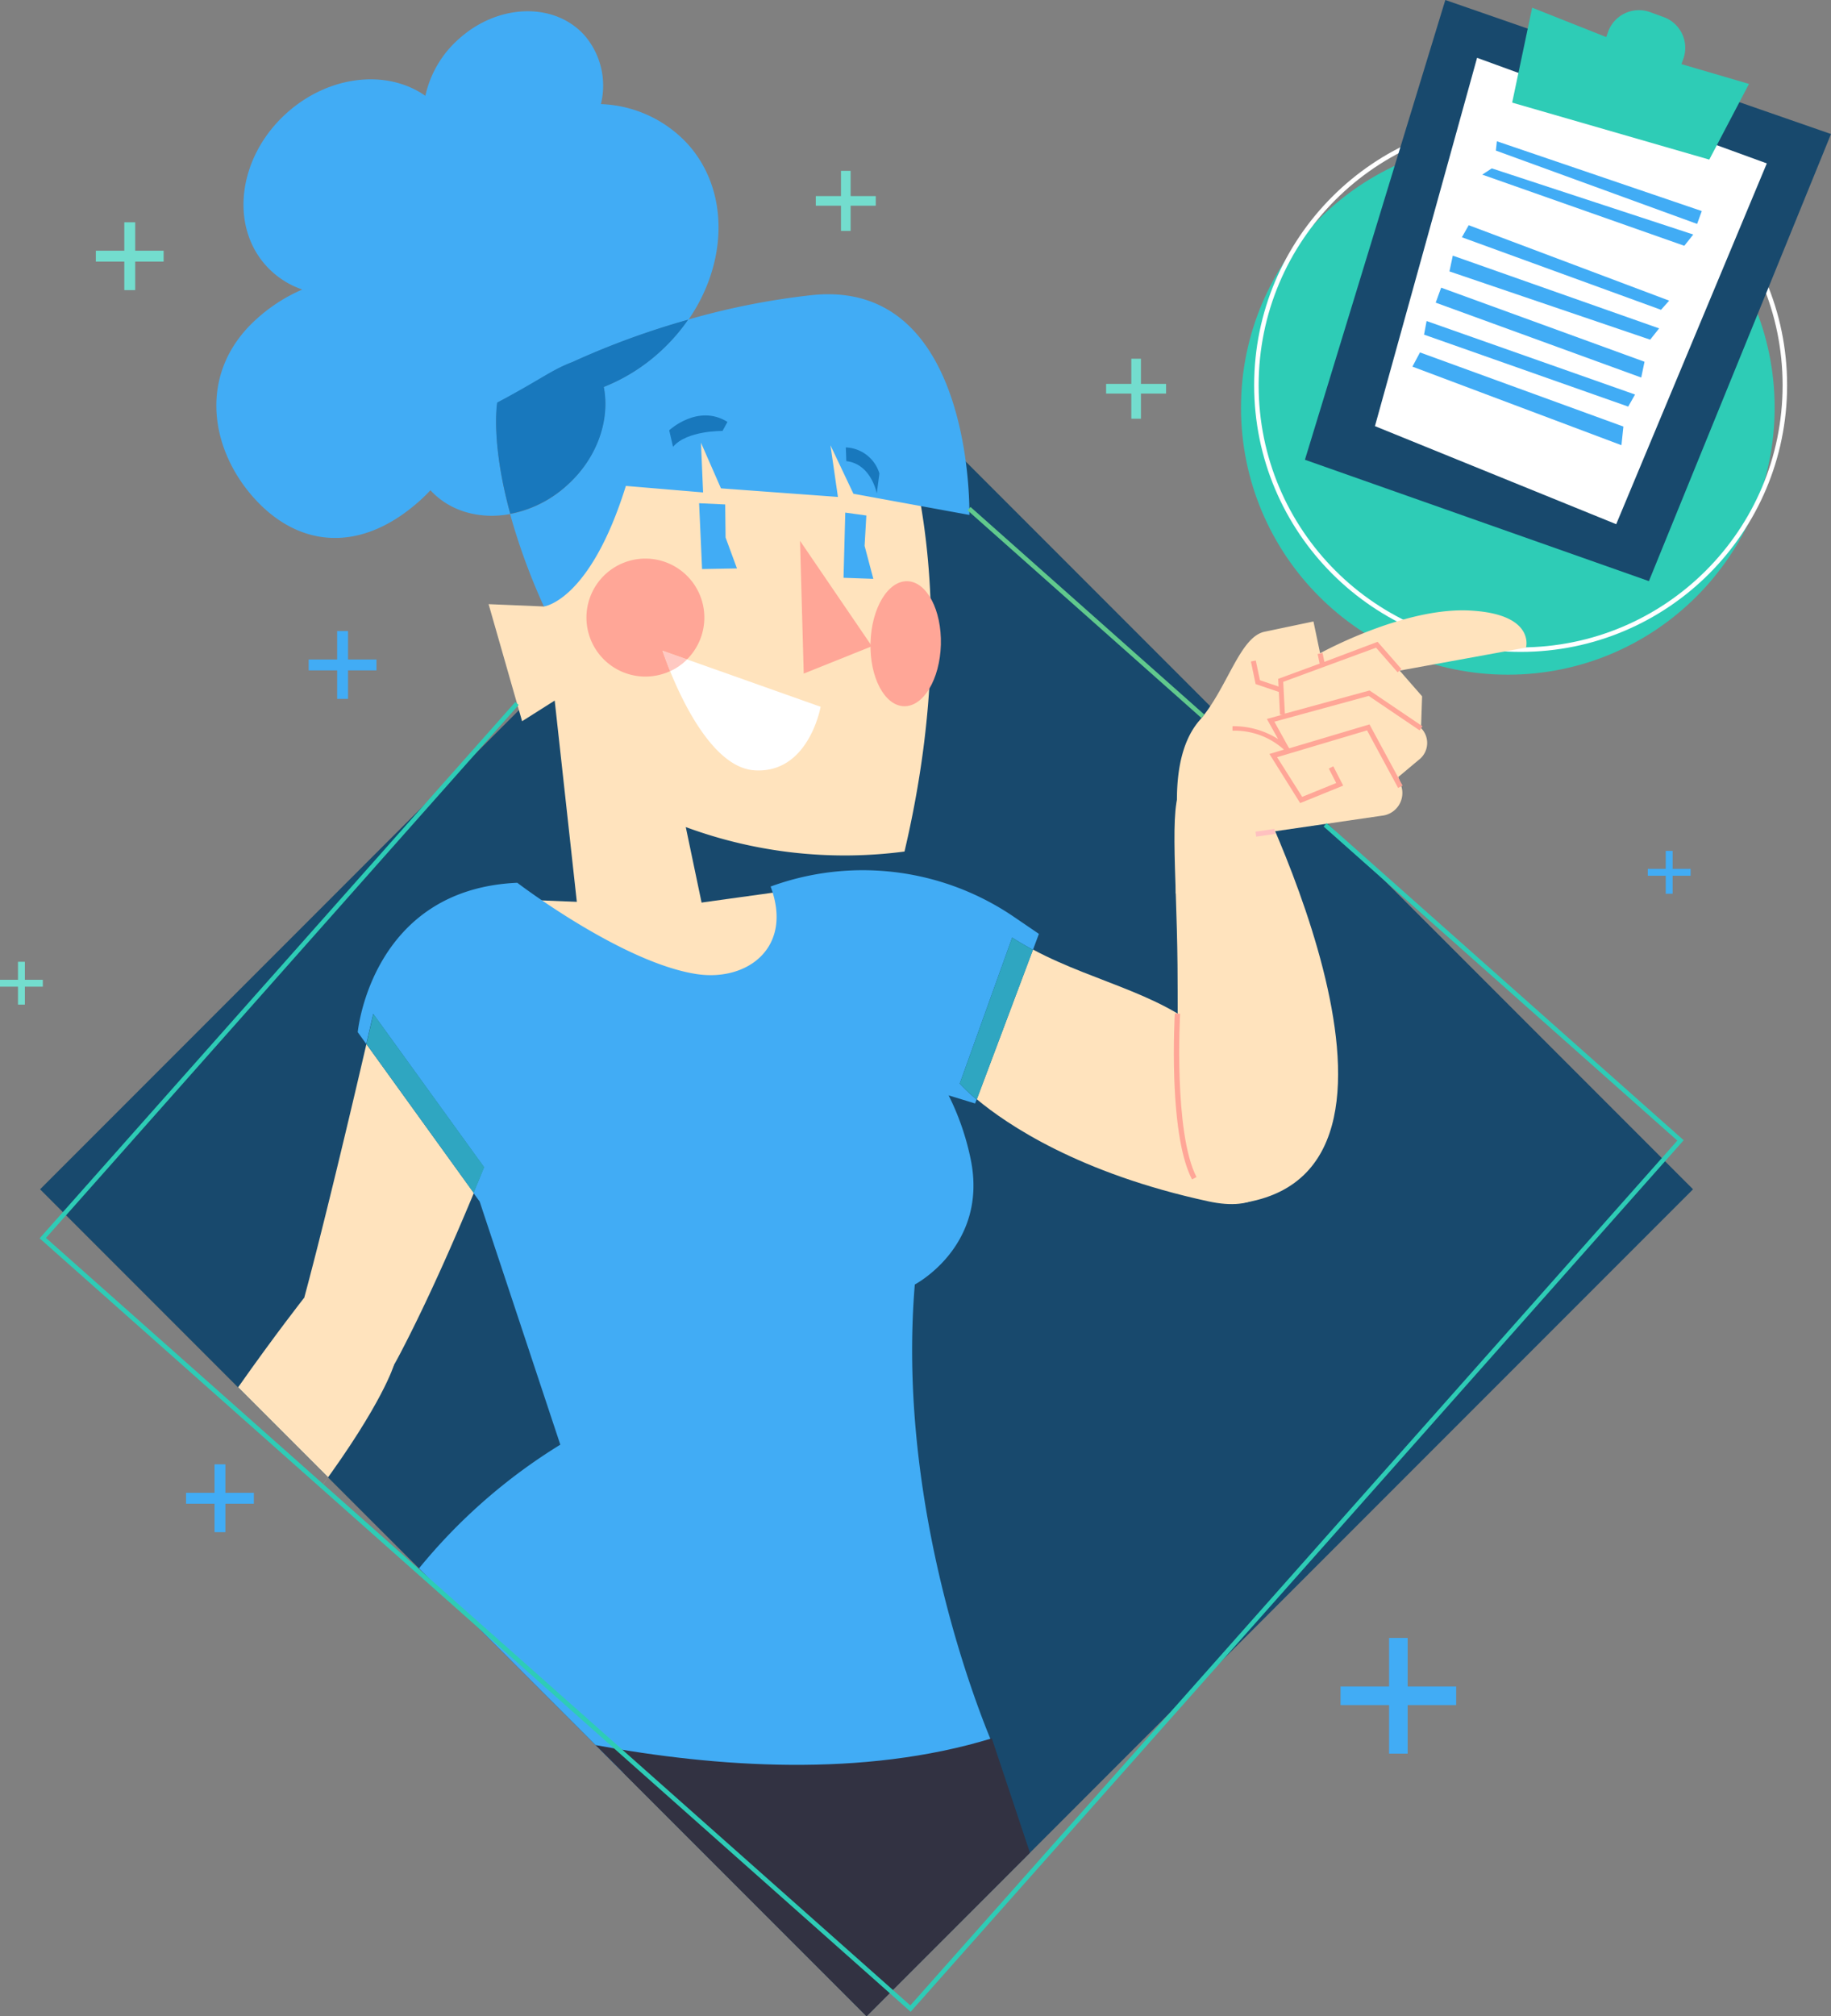<svg xmlns="http://www.w3.org/2000/svg" viewBox="0 0 346 380.79"><rect x="0" y="0" width="346" height="380.79" fill="#808080" stroke="none"/><defs><style>.cls-1{isolation:isolate;}.cls-2{fill:#2eccb6;}.cls-12,.cls-14,.cls-3,.cls-9{fill:none;}.cls-3{stroke:#fff;}.cls-12,.cls-14,.cls-3{stroke-miterlimit:10;}.cls-14,.cls-3{stroke-width:0.85px;}.cls-4{fill:#fff;}.cls-5{fill:#18496d;}.cls-6{fill:#41acf5;}.cls-7{fill:#ffe3bd;}.cls-8{fill:#2fa6c1;}.cls-10{fill:#ffa697;}.cls-11{fill:#1878bd;}.cls-12{stroke:#ffc1c0;stroke-width:0.95px;mix-blend-mode:multiply;}.cls-13{fill:#323242;}.cls-14{stroke:#61c98d;}.cls-15{fill:#73ddce;}.cls-16{fill:#ffc9c2;}</style></defs><g class="cls-1"><g id="Layer_2" data-name="Layer 2"><g id="Layer_1-2" data-name="Layer 1"><circle class="cls-2" cx="284.93" cy="77" r="50.42"/><circle class="cls-3" cx="287.35" cy="72.76" r="49.93"/><g id="Documento"><polygon class="cls-4" points="276.11 4.85 340.07 28.14 308.05 100.89 256.88 83.81 276.11 4.85"/><path class="cls-5" d="M326.94,18.69c-1.63,2.61-3.23,5.23-4.69,7.94l11.62,4.23L305.41,99,259.82,80.48l19.3-69.56,9.44,3.44c.68-2.77,1.31-5.56,1.82-8.37L273.12,0,246.59,86.83l65,22.92L346,25.31Z"/><polygon class="cls-6" points="320.7 42.29 282.67 28.44 282.86 26.68 321.58 39.86 320.7 42.29"/><polygon class="cls-6" points="318.28 46.42 280.1 32.98 281.9 31.8 319.97 44.29 318.28 46.42"/><polygon class="cls-6" points="313.88 58.51 276.25 44.81 277.54 42.53 315.42 56.78 313.88 58.51"/><polygon class="cls-6" points="311.83 64.15 273.9 51.26 274.53 48.28 313.52 62.02 311.83 64.15"/><polygon class="cls-6" points="310.14 71.3 271.3 57.16 272.33 54.33 310.76 68.32 310.14 71.3"/><polygon class="cls-6" points="307.68 76.79 269.1 63.2 269.58 60.63 308.97 74.51 307.68 76.79"/><polygon class="cls-6" points="306.4 84.08 266.9 69.24 268.33 66.56 306.77 80.56 306.4 84.08"/><path class="cls-2" d="M317.74,12.11l.34-.95a6.18,6.18,0,0,0-3.69-7.93l-2.58-.94A6.19,6.19,0,0,0,303.88,6l-.35,1-14-5.55-3.78,17.93L323,30.14l7.5-14.29Z"/></g><rect class="cls-5" x="53.32" y="114.17" width="220.87" height="220.87" transform="translate(-110.86 181.58) rotate(-45)"/><path class="cls-7" d="M95.34,169.77s24.83,18.12,41.07,16.56c22.76-2.19,14.32-18.39,14.32-18.39L128,171.09Z"/><path class="cls-7" d="M56.68,248.05c-5.14,18.41,6.45,25,6.45,25a76.18,76.18,0,0,0,12.41-17.27c5.72-10.9,11.17-23.67,14-30.47L69.24,197.18C66.61,208.5,60.6,234,56.68,248.05Z"/><path class="cls-7" d="M229.94,197.33c-8.64-9.45-22.48-11.44-34.74-18l-10.62,28.27c5.69,4.75,19.32,14,43.73,19.28C246.43,230.83,243.19,211.82,229.94,197.33Z"/><path class="cls-6" d="M181.36,204.65l9.91-27.58c1.29.83,2.6,1.59,3.93,2.3l1.12-3-4.7-3.2a50.72,50.72,0,0,0-46-5.74c4.3,11.48-4.36,18-14,16.53-14.1-2.16-33.87-17.24-33.87-17.24-27.62,1.21-30.15,28.21-30.15,28.21l1.61,2.24,1.32-5.68,20.92,28.94s-.73,1.84-2,4.85l1.19,1.64,15.24,45.92A106.16,106.16,0,0,0,79.18,296.2l38.5,38.51c20.24,3.13,44.74,3.36,70.19-4.62,0,0-18.8-41.94-15-87.5,0,0,14-7.32,10.53-23.8a48.92,48.92,0,0,0-4.14-11.92l5,1.53.29-.76A31.5,31.5,0,0,1,181.36,204.65Z"/><path class="cls-8" d="M70.56,191.5l-1.32,5.68,20.27,28.11c1.24-3,2-4.85,2-4.85Z"/><path class="cls-8" d="M191.27,177.07l-9.91,27.58a31.5,31.5,0,0,0,3.22,3l10.62-28.27C193.87,178.66,192.56,177.9,191.27,177.07Z"/><path class="cls-9" d="M105.94,272.85,90.7,226.93l-1.49-2.06a308.9,308.9,0,0,1-13.67,30.89c-.36.68-.73,1.35-1.11,2h0S72.55,264.33,62,279L79.18,296.2A106.16,106.16,0,0,1,105.94,272.85Z"/><polygon class="cls-9" points="132.01 342.54 129.1 343.09 128.52 345.55 134.22 351.25 132.01 342.54"/><path class="cls-7" d="M168.81,76.23s14.55,31.78,2.11,84.59a86.72,86.72,0,0,1-41.33-4.62l3.77,18-5.91,2.8-18.12-3.69-4.51-41-6.16,3.9L92.33,114.1l10.49.44,16.93-38.95,30.5-5.92Z"/><polygon class="cls-10" points="151.18 102.14 164.76 122.05 151.88 127.21 151.18 102.14"/><polygon class="cls-6" points="137.04 95.27 137.11 101.51 139.26 107.35 132.67 107.47 132.11 95.04 137.04 95.27"/><polygon class="cls-6" points="163.71 97.36 163.38 103.09 165.03 109.32 159.4 109.12 159.73 96.81 163.71 97.36"/><path class="cls-6" d="M153.37,55.74A139.56,139.56,0,0,0,130,60.37a35.28,35.28,0,0,1-5.4,6.14,34.78,34.78,0,0,1-10.54,6.57c1.22,6.23-1.23,13.46-6.94,18.61a22.11,22.11,0,0,1-10.73,5.39,119.31,119.31,0,0,0,6.39,17.46s8.71-1,15.49-22.77L132.86,93l-.4-9.39,3.78,8.62,22.1,1.62-1.41-9.76,4.34,9.16,21.91,4S184.18,52.48,153.37,55.74Z"/><ellipse class="cls-10" cx="171.15" cy="121.58" rx="11.81" ry="6.65" transform="translate(44.98 289.37) rotate(-88.45)"/><path class="cls-11" d="M137.47,79.68l-.94,1.71s-6.74-.12-9.35,3l-.72-3.13S131.88,76.2,137.47,79.68Z"/><path class="cls-11" d="M159.93,87.09l-.1-2.59a6.91,6.91,0,0,1,6.35,4.92l-.5,3.77S164.66,87.63,159.93,87.09Z"/><path class="cls-7" d="M234.94,144.05s39.84,75.87.71,83c-14.72,2.7-12.89-18.37-13.14-44.8-.17-18.28-1.82-32.41,1.37-34C231.71,144.43,234.94,144.05,234.94,144.05Z"/><path class="cls-7" d="M222.18,168.79l.22-17.68c0-6.23,1.23-11.58,4.3-15.09,5.23-6,7.55-15.72,12.25-16.71l9.25-1.94,1.26,6s15.7-8.69,28.21-8.07,10.7,7,10.7,7l-23.88,4.35,4.24,4.85-.2,6h0a4,4,0,0,1-.42,6l-3.87,3.24.6,1.85a4.31,4.31,0,0,1-3.68,5.46l-23.85,3.47Z"/><line class="cls-12" x1="240.9" y1="157.02" x2="237.31" y2="157.54"/><path class="cls-10" d="M240.82,136.3l17.82-4.87,9.63,6.51.53-.78-10-6.76-16,4.37-.31-6,17.54-6.45,4.07,4.65.72-.62-4.5-5.14L250.27,125l-.35-1.68-.93.2.38,1.81-7.84,2.88.08,1.45-3.52-1.19-.79-3.73-.92.19.89,4.26,4.39,1.49.22,4.3.45,0-2.93.8,2.12,3.8a15.75,15.75,0,0,0-8.62-2.43V138a13.9,13.9,0,0,1,9.72,3.57l-2.74.82,5.81,9.28,8.13-3.3-1.87-3.65-.85.43,1.4,2.73-6.43,2.61L241.33,143l17-5.06,5.87,10.87.84-.45-6.25-11.55-15.14,4.51-.13-.14Z"/><path class="cls-10" d="M223,191.46l-1-.06c0,.06-.33,5.7-.1,12.34.32,8.94,1.45,15.34,3.35,19l.85-.44C221.76,213.84,223,191.68,223,191.46Z"/><path class="cls-13" d="M194.63,349.91l-7.21-21.61c-24.3,7.45-52.16,5.47-74.87,1.28l51.21,51.21Z"/><path class="cls-7" d="M62,279c-.49.69-1,1.41-1.55,2.13,11.93-16.19,14-23.37,14-23.37l-17-12.63S52,252.05,45,262Z"/><line class="cls-14" x1="183.11" y1="96.06" x2="227.31" y2="135.28"/><polygon class="cls-2" points="172.09 379.94 171.77 379.66 7.49 233.87 7.77 233.55 97.38 132.58 98.01 133.14 8.69 233.79 172.02 378.74 316.96 215.41 250.13 156.1 250.69 155.46 318.16 215.34 317.88 215.66 172.09 379.94"/><polygon class="cls-15" points="165.49 37.03 160.74 37.03 160.74 32.27 158.92 32.27 158.92 37.03 154.16 37.03 154.16 38.85 158.92 38.85 158.92 43.61 160.74 43.61 160.74 38.85 165.49 38.85 165.49 37.03"/><polygon class="cls-6" points="71.14 124.55 65.77 124.55 65.77 119.18 63.71 119.18 63.71 124.55 58.33 124.55 58.33 126.61 63.71 126.61 63.71 131.99 65.77 131.99 65.77 126.61 71.14 126.61 71.14 124.55"/><polygon class="cls-6" points="319.47 164.09 316.07 164.09 316.07 160.7 314.77 160.7 314.77 164.09 311.38 164.09 311.38 165.39 314.77 165.39 314.77 168.79 316.07 168.79 316.07 165.39 319.47 165.39 319.47 164.09"/><polygon class="cls-15" points="30.92 47.35 25.55 47.35 25.55 41.98 23.49 41.98 23.49 47.35 18.11 47.35 18.11 49.41 23.49 49.41 23.49 54.79 25.55 54.79 25.55 49.41 30.92 49.41 30.92 47.35"/><polygon class="cls-6" points="275.17 318.51 266 318.51 266 309.34 262.49 309.34 262.49 318.51 253.32 318.51 253.32 322.02 262.49 322.02 262.49 331.19 266 331.19 266 322.02 275.17 322.02 275.17 318.51"/><polygon class="cls-15" points="209.02 74.33 213.78 74.33 213.78 79.08 215.6 79.08 215.6 74.33 220.35 74.33 220.35 72.5 215.6 72.5 215.6 67.75 213.78 67.75 213.78 72.5 209.02 72.5 209.02 74.33"/><polygon class="cls-15" points="8.09 185.04 4.7 185.04 4.7 181.64 3.4 181.64 3.4 185.04 0 185.04 0 186.34 3.4 186.34 3.4 189.73 4.7 189.73 4.7 186.34 8.09 186.34 8.09 185.04"/><polygon class="cls-6" points="47.97 281.93 42.59 281.93 42.59 276.55 40.54 276.55 40.54 281.93 35.16 281.93 35.16 283.99 40.54 283.99 40.54 289.36 42.59 289.36 42.59 283.99 47.97 283.99 47.97 281.93"/><path class="cls-4" d="M129.82,124.53a11.08,11.08,0,0,1-3.19,2.22c2.56,6.32,8.37,18.23,15.92,18.73,10.29.69,12.52-12,12.52-12Z"/><path class="cls-10" d="M129.82,124.53a11.14,11.14,0,1,0-3.19,2.22c-.93-2.3-1.44-3.86-1.44-3.86Z"/><path class="cls-16" d="M125.19,122.89s.51,1.56,1.44,3.86a11.08,11.08,0,0,0,3.19-2.22Z"/><path class="cls-6" d="M94,76.05c8.24-4.35,10.22-6.15,14.21-7.66a151.36,151.36,0,0,1,21.88-8c7.46-10.79,7.76-24.45-.15-33.21a23.42,23.42,0,0,0-16.39-7.52,14.54,14.54,0,0,0-3.11-13c-5.69-6.31-16.32-6-23.75.71A20,20,0,0,0,80.38,18.1C73.11,13,62.1,14.2,54.12,21.4c-9.07,8.19-10.79,21.07-3.84,28.78a16.43,16.43,0,0,0,6.84,4.5,31.33,31.33,0,0,0-8.61,5.54c-11.14,10-9,24.41-.49,33.86s20.26,10.44,31.4.4q1-.92,1.92-1.89c3.75,4.07,9.42,5.54,15.09,4.49C92.66,83.33,94,76.05,94,76.05Z"/><path class="cls-11" d="M114.1,73.08a34.78,34.78,0,0,0,10.54-6.57,35.28,35.28,0,0,0,5.4-6.14,151.36,151.36,0,0,0-21.88,8c-4,1.51-6,3.31-14.21,7.66,0,0-1.29,7.28,2.48,21a22.11,22.11,0,0,0,10.73-5.39C112.87,86.54,115.32,79.31,114.1,73.08Z"/></g></g></g></svg>